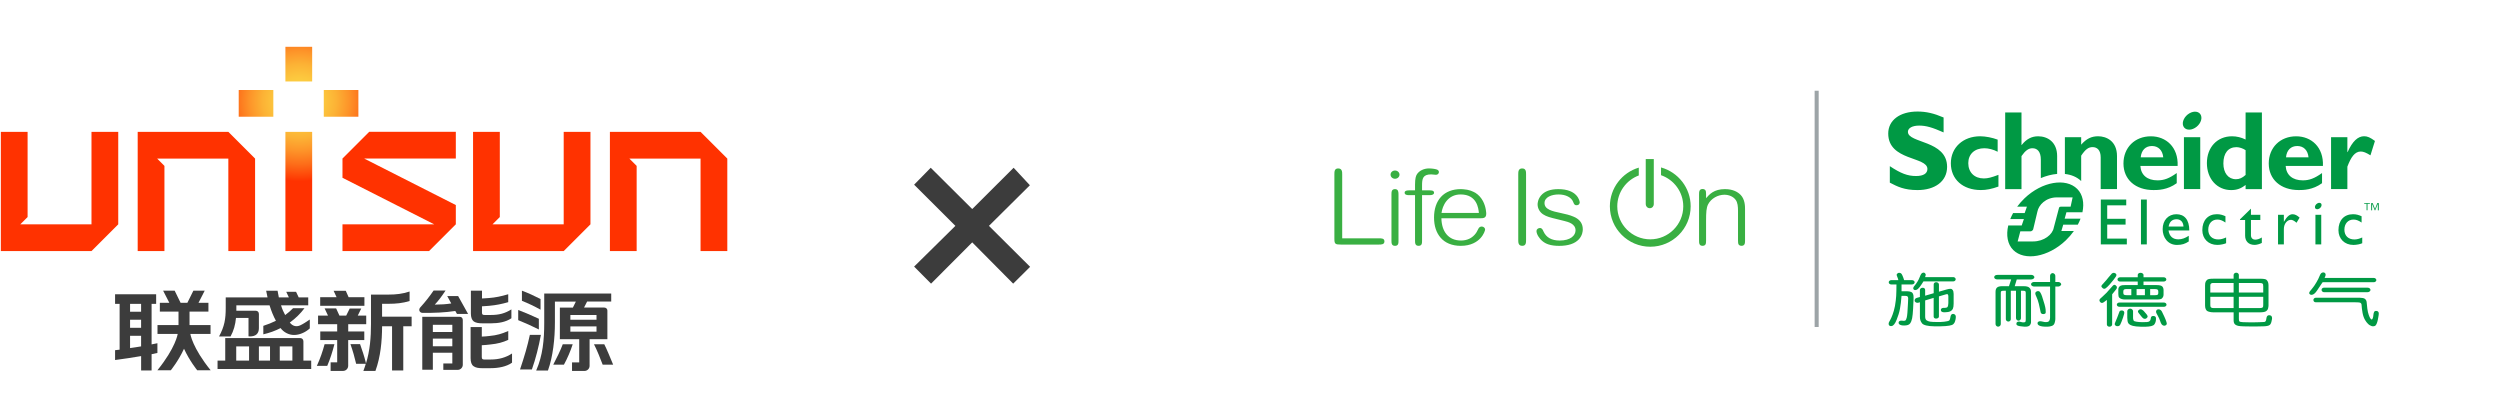 <svg width="383" height="64" viewBox="0 0 383 64" fill="none" xmlns="http://www.w3.org/2000/svg">
<g clip-path="url(#clip0_3290_7687)">
<path d="M47.823 38.462H43.724V20.197H47.823V38.467V38.462ZM49.602 13.784V17.883H54.905V13.784H49.602ZM36.571 13.784V17.883H41.875V13.784H36.571ZM47.823 7.174H43.724V12.476H47.823V7.174Z" fill="url(#paint0_radial_3290_7687)"/>
<path d="M69.752 47.642C68.115 47.886 66.609 47.947 64.727 47.933C64.256 47.919 64.063 47.416 64.416 47.058C65.178 46.23 65.908 45.275 66.425 44.513H68.256C67.658 45.435 67.103 46.15 66.604 46.668C67.578 46.654 68.289 46.621 69.131 46.489L68.515 45.355H70.185L71.71 48.093H70.007L69.748 47.637L69.752 47.642Z" fill="#3C3C3C"/>
<path d="M75.211 56.407H73.865C73.296 56.407 72.858 56.328 72.552 56.102C72.242 55.89 72.096 55.471 72.096 54.869V50.107H73.813V51.566C74.218 51.552 74.623 51.519 75.028 51.467C76.096 51.368 76.877 51.142 77.865 50.705V52.065C77.037 52.45 76.242 52.662 75.108 52.775C74.684 52.822 74.246 52.874 73.809 52.888V54.685C73.809 54.991 73.907 55.076 74.18 55.076H75.202C76.402 55.076 77.489 54.784 78.444 54.154V55.561C77.602 56.177 76.322 56.403 75.202 56.403L75.211 56.407Z" fill="#3C3C3C"/>
<path d="M75.005 46.847C74.614 46.88 74.223 46.913 73.838 46.927V47.882C73.838 48.174 73.936 48.254 74.228 48.254H75.235C76.449 48.254 77.376 48.014 78.346 47.397V48.757C77.485 49.341 76.369 49.533 75.235 49.533H73.889C73.32 49.533 72.882 49.453 72.576 49.242C72.285 49.016 72.139 48.593 72.139 48.042V44.527H73.842V45.727C74.181 45.713 74.539 45.694 74.877 45.661C75.913 45.581 76.76 45.403 77.861 45.078V46.292C76.84 46.583 76.012 46.748 75.009 46.842L75.005 46.847Z" fill="#3C3C3C"/>
<path d="M49.729 52.727C49.437 53.814 49.065 54.915 48.543 56.049H50.134C50.604 54.929 50.896 54.026 51.235 52.727H49.729Z" fill="#3C3C3C"/>
<path d="M55.828 45.534H53.409L52.972 44.546H51.108L51.565 45.534H49.052V46.847H55.828V45.534Z" fill="#3C3C3C"/>
<path d="M58.534 48.517V46.541H59.541C60.675 46.541 61.682 46.442 62.75 46.118V44.659C61.682 45.017 60.689 45.13 59.541 45.13H56.835V49.632C56.835 51.707 56.675 53.716 56.072 55.674C55.795 54.507 55.508 53.73 55.164 52.724H53.687C54.077 53.825 54.303 54.653 54.562 55.735H56.039C55.926 56.093 55.814 56.464 55.668 56.822H57.517C58.312 54.634 58.524 52.3 58.538 49.985H60.063V56.756H61.781V49.985H63.061V48.513H58.538L58.534 48.517Z" fill="#3C3C3C"/>
<path d="M55.809 52.097V50.785H53.348V49.665H56.105V48.352H54.807L55.343 47.265H53.574L53.037 48.352H52.002L51.498 47.251H49.734L50.251 48.352H48.727V49.665H51.658V50.785H49.065V52.097H51.658V55.513H50.651V56.826H52.552C52.99 56.826 53.343 56.473 53.343 56.035V52.097H55.804H55.809Z" fill="#3C3C3C"/>
<path d="M70.416 48.531H64.693V56.648H66.312V54.036H69.296V55.678H67.917V56.666H70.11C70.547 56.666 70.9 56.313 70.9 55.876V49.035C70.9 48.729 70.707 48.531 70.416 48.531ZM66.312 53.048V51.872H69.296V53.048H66.312ZM69.296 50.865H66.312V49.764H69.296V50.865Z" fill="#3C3C3C"/>
<path d="M82.552 48.837C81.517 48.352 80.463 47.896 79.39 47.491V49.049C80.425 49.467 81.531 49.957 82.552 50.474V48.837Z" fill="#3C3C3C"/>
<path d="M81.174 51.303C80.816 52.987 80.346 54.592 79.668 56.601H81.484C82.054 55.015 82.539 53.086 82.863 51.303H81.179H81.174Z" fill="#3C3C3C"/>
<path d="M82.811 45.811C81.856 45.326 80.961 44.903 79.959 44.531V46.084C80.966 46.489 81.856 46.912 82.811 47.444V45.806V45.811Z" fill="#3C3C3C"/>
<path d="M86.214 52.742C85.875 53.664 85.272 54.883 84.755 55.871H86.392C86.91 54.93 87.4 53.796 87.738 52.742H86.214Z" fill="#3C3C3C"/>
<path d="M92.571 52.742H90.999C91.39 53.471 92.053 55.109 92.331 55.871H93.936C93.644 55.161 92.9 53.344 92.576 52.742H92.571Z" fill="#3C3C3C"/>
<path d="M93.055 47.59C93.055 47.312 92.844 47.119 92.571 47.119H89.474L89.945 46.197H93.639V44.969H83.376V49.457C83.376 52.036 83.164 54.449 82.143 56.764H83.945C84.721 54.623 85.013 51.857 85.013 49.392V46.202H88.223L87.766 47.124H85.771V51.97H88.736V55.517H87.634V56.83H89.535C89.973 56.83 90.326 56.477 90.326 56.04V51.97H93.051V47.594L93.055 47.59ZM91.385 50.812H87.38V50.003H91.385V50.812ZM91.385 48.982H87.38V48.253H91.385V48.982Z" fill="#3C3C3C"/>
<path d="M24.115 52.582C23.804 52.648 23.517 52.714 23.225 52.761V46.555H23.922V45.082H17.63V46.555H18.326V53.57L17.63 53.65V55.156C18.976 54.963 20.373 54.784 21.62 54.553V56.755H23.225V54.262L24.115 54.069V52.577V52.582ZM21.616 53.066C21.098 53.165 20.444 53.245 19.926 53.325V51.448H21.616V53.066ZM21.616 50.215H19.926V48.987H21.616V50.215ZM21.616 47.755H19.926V46.555H21.616V47.755Z" fill="#3C3C3C"/>
<path d="M32.275 56.727C29.461 53.259 29.16 51.156 29.16 51.156H32.256V49.796H29.037V47.74H31.931V46.394H30.407L31.362 44.531H29.626L28.703 46.394H27.668L26.76 44.531H24.99L25.946 46.394H24.487V47.74H27.348V49.796H24.129V51.156H27.226C27.226 51.156 26.924 53.264 24.11 56.727H26.167C26.167 56.727 27.334 55.296 28.19 53.428C29.047 55.296 30.214 56.727 30.214 56.727H32.27H32.275Z" fill="#3C3C3C"/>
<path d="M46.482 55.241V52.291C46.482 51.999 46.27 51.787 45.964 51.787H34.506V55.241H33.329V56.535H47.677V55.241H46.487H46.482ZM38.157 55.241H36.19V53.072H38.157V55.241ZM41.367 55.241H39.663V53.072H41.367V55.241ZM44.793 55.241H42.858V53.072H44.793V55.241Z" fill="#3C3C3C"/>
<path d="M36.143 48.71H38.072V51.523C38.143 51.523 38.214 51.542 38.284 51.542C39.145 51.542 39.663 51.138 39.663 50.276V48.107C39.663 47.802 39.47 47.604 39.16 47.604H36.209V46.776H41.296C41.574 47.684 41.898 48.46 42.27 49.143C41.687 49.434 41.037 49.693 40.341 49.919V51.218C41.282 51.006 42.171 50.681 42.985 50.262C43.47 50.926 44.28 51.316 45.014 51.316C45.404 51.33 45.903 51.222 46.28 51.057C46.67 50.912 47.155 50.601 47.461 50.309V48.95C46.976 49.288 46.392 49.66 46.002 49.839C45.432 50.098 44.849 49.999 44.397 49.415C45.273 48.785 46.035 48.037 46.651 47.214H44.901C44.529 47.604 44.124 47.943 43.687 48.267C43.442 47.83 43.23 47.345 43.056 46.776H47.221V45.562H45.762L45.357 44.706H43.851L44.256 45.562H42.717L42.524 44.541H40.774C40.84 44.899 40.905 45.237 40.985 45.562H34.581V47.199C34.581 48.851 34.402 49.985 33.56 51.542H35.324C35.809 50.653 36.054 49.745 36.153 48.705L36.143 48.71Z" fill="#3C3C3C"/>
<path d="M65.734 38.462H52.468V34.364H66.515L52.468 27.236V24.286L56.566 20.188H69.832V24.286H55.785L69.832 31.414V34.364L65.734 38.462ZM14.016 20.197V34.368H3.108L4.228 33.249V20.197H0.129V38.467H14.016L18.115 34.368V20.197H14.016ZM34.981 20.197H21.094V38.467H25.192V25.415L24.072 24.295H34.981V38.467H39.08V24.295L34.981 20.197ZM86.359 20.197V34.368H75.451L76.571 33.249V20.197H72.472V38.467H86.359L90.458 34.368V20.197H86.359ZM107.324 20.197H93.437V38.467H97.536V25.415L96.416 24.295H107.324V38.467H111.423V24.295L107.324 20.197Z" fill="#FF3200"/>
</g>
<path d="M157.814 40.877L155.218 43.455L148.945 37.13L142.637 43.455L140.042 40.842L146.367 34.603L140.042 28.295L142.586 25.7L148.945 32.025L155.287 25.7L157.779 28.381L151.506 34.603L157.814 40.877Z" fill="#3C3C3C"/>
<g clip-path="url(#clip1_3290_7687)">
<path d="M211.22 36.509H205.625V26.708C205.625 26.348 205.625 25.804 205.009 25.804C204.428 25.804 204.428 26.305 204.428 26.708V36.549C204.428 37.367 204.54 37.469 205.425 37.469H211.22C211.61 37.469 212.095 37.469 212.095 36.981C212.095 36.493 211.609 36.509 211.22 36.509Z" fill="#39AF42"/>
<path d="M213.719 28.972C213.172 28.972 213.172 29.429 213.172 29.796V36.853C213.172 37.213 213.172 37.663 213.719 37.663C214.266 37.663 214.249 37.215 214.249 36.853V29.796C214.249 29.468 214.249 28.972 213.719 28.972Z" fill="#39AF42"/>
<path d="M213.719 26.123C213.335 26.123 213.034 26.401 213.034 26.755C213.034 27.109 213.341 27.387 213.719 27.387C214.097 27.387 214.404 27.097 214.404 26.755C214.404 26.413 214.097 26.123 213.719 26.123Z" fill="#39AF42"/>
<path d="M219.012 29.163H217.858V28.435C217.858 27.397 217.955 26.715 219.255 26.715C219.304 26.715 219.448 26.73 219.602 26.746C219.767 26.762 219.938 26.779 220 26.779C220.274 26.779 220.442 26.559 220.442 26.355C220.442 26.346 220.439 26.109 220.194 25.995C219.997 25.904 219.426 25.802 218.923 25.802C218.547 25.802 218.16 25.888 217.834 26.047C217.482 26.216 217.208 26.459 217.043 26.751C216.931 26.941 216.783 27.306 216.783 28.291V29.163H215.872C215.703 29.163 215.188 29.163 215.188 29.523C215.188 29.883 215.667 29.899 215.872 29.899H216.783V36.851C216.783 37.211 216.783 37.661 217.328 37.661C217.874 37.661 217.858 37.213 217.858 36.851V29.899H219.012C219.466 29.899 219.696 29.773 219.696 29.523C219.696 29.163 219.25 29.163 219.012 29.163ZM218.008 27.287C218.003 27.298 217.997 27.311 217.992 27.322C217.997 27.309 218.002 27.298 218.008 27.287Z" fill="#39AF42"/>
<path d="M227.692 32.741C227.692 32.701 227.686 31.741 227.187 30.802C226.902 30.268 226.511 29.844 226.028 29.54C225.975 29.506 225.915 29.482 225.859 29.452C225.82 29.431 225.78 29.41 225.74 29.391C225.622 29.332 225.499 29.279 225.371 29.233C225.332 29.218 225.292 29.205 225.252 29.192C225.111 29.146 224.964 29.108 224.812 29.077C224.782 29.071 224.75 29.066 224.718 29.06C224.542 29.028 224.359 29.005 224.171 28.992C224.153 28.992 224.135 28.991 224.118 28.989C224.012 28.983 223.91 28.972 223.799 28.972C222.524 28.972 221.471 29.384 220.756 30.165C220.062 30.924 219.695 32.013 219.695 33.317C219.695 34.621 220.043 35.653 220.697 36.41C221.044 36.81 221.475 37.119 221.977 37.328C222.507 37.549 223.119 37.663 223.798 37.663C225.369 37.663 226.286 37.037 226.78 36.514C227.343 35.916 227.519 35.284 227.519 35.159C227.519 34.943 227.302 34.703 226.99 34.703C226.771 34.703 226.569 34.844 226.479 35.06C226.167 35.786 225.694 36.3 225.071 36.588C224.7 36.759 224.283 36.847 223.833 36.847C222.876 36.847 222.123 36.522 221.595 35.882C221.108 35.292 220.841 34.449 220.822 33.439H226.694C227.23 33.439 227.691 33.439 227.691 32.743L227.692 32.741ZM220.841 32.621C220.974 31.565 221.737 29.789 223.764 29.789C226.278 29.789 226.494 31.919 226.566 32.621H220.843H220.841Z" fill="#39AF42"/>
<path d="M233.194 25.804C232.596 25.804 232.596 26.348 232.596 26.708V36.757C232.596 37.138 232.596 37.661 233.212 37.661C233.793 37.661 233.793 37.159 233.793 36.757V26.708C233.793 26.305 233.793 25.804 233.194 25.804Z" fill="#39AF42"/>
<path d="M252.756 31.896C253.146 31.896 253.361 31.559 253.361 31.287V24.368H252.127V31.287C252.127 31.57 252.354 31.896 252.756 31.896Z" fill="#39AF42"/>
<path d="M241.4 33.346C241.327 33.304 241.244 33.274 241.167 33.237C241.14 33.224 241.114 33.211 241.087 33.2C240.5 32.939 239.805 32.783 239.124 32.637C238.464 32.496 237.84 32.363 237.378 32.139C236.861 31.89 236.62 31.563 236.62 31.111C236.62 30.199 237.704 29.791 238.78 29.791C239.855 29.791 240.749 30.231 241.01 30.938C241.167 31.37 241.288 31.44 241.52 31.44C242.01 31.44 242.015 31.019 242.015 31.015C242.015 30.907 241.928 30.408 241.504 29.939C241.248 29.656 240.917 29.432 240.516 29.272C240.021 29.074 239.418 28.975 238.727 28.975C237.522 28.975 236.634 29.301 236.087 29.946C235.584 30.536 235.56 31.181 235.56 31.304C235.56 31.912 235.872 32.483 236.397 32.832C236.93 33.186 237.484 33.32 238.584 33.587C238.884 33.659 239.221 33.743 239.61 33.842L239.656 33.853C240.256 34.003 241.373 34.283 241.373 35.29C241.373 36.066 240.62 36.85 238.936 36.85C237.714 36.85 236.882 36.383 236.463 35.463L236.452 35.437C236.335 35.176 236.226 34.93 235.917 34.93C235.791 34.93 235.661 34.975 235.56 35.053C235.45 35.139 235.388 35.258 235.388 35.386C235.388 35.858 235.783 36.522 236.328 36.96C236.597 37.178 236.882 37.333 237.226 37.445C237.677 37.594 238.213 37.666 238.866 37.666C240.252 37.666 241.266 37.328 241.88 36.664C242.424 36.075 242.484 35.405 242.484 35.144C242.484 34.346 242.128 33.759 241.399 33.347L241.4 33.346Z" fill="#39AF42"/>
<path d="M266.66 29.855C266.269 29.452 265.535 28.972 264.26 28.972C262.58 28.972 261.879 29.772 261.37 30.365V29.746C261.37 29.508 261.37 29.237 261.217 29.082C261.201 29.066 261.177 29.058 261.157 29.045C261.151 29.041 261.145 29.037 261.137 29.032C261.058 28.985 260.965 28.954 260.841 28.954C260.295 28.954 260.295 29.431 260.295 29.778V36.836C260.295 37.223 260.295 37.661 260.841 37.661C260.965 37.661 261.058 37.629 261.137 37.583C261.143 37.578 261.151 37.575 261.157 37.57C261.177 37.557 261.201 37.549 261.217 37.533C261.37 37.38 261.37 37.108 261.37 36.869V33.86C261.37 32.516 261.415 31.828 261.682 31.303C261.906 30.866 262.269 30.493 262.733 30.228C263.175 29.975 263.685 29.834 264.173 29.834C264.897 29.834 265.543 30.127 265.901 30.615C266.22 31.039 266.263 31.679 266.263 32.306V36.868C266.263 37.106 266.263 37.377 266.417 37.532C266.433 37.548 266.457 37.556 266.476 37.569C266.482 37.573 266.489 37.577 266.497 37.581C266.575 37.629 266.668 37.66 266.793 37.66C267.34 37.66 267.34 37.202 267.34 36.834V32.048C267.34 31.602 267.34 30.559 266.66 29.85V29.855Z" fill="#39AF42"/>
<path d="M254.468 25.651V26.839C256.447 27.523 257.876 29.402 257.876 31.611C257.876 34.399 255.609 36.666 252.822 36.666C250.034 36.666 247.767 34.399 247.767 31.611C247.767 29.445 249.142 27.597 251.062 26.879V25.68C248.505 26.44 246.633 28.81 246.633 31.611C246.633 35.024 249.409 37.8 252.822 37.8C256.234 37.8 259.01 35.024 259.01 31.611C259.01 28.77 257.082 26.375 254.468 25.651Z" fill="#39AF42"/>
<path d="M278.623 13.899H278.002V50.101H278.623V13.899Z" fill="#9DA4A7"/>
<path d="M289.732 43.578C289.629 43.578 289.54 43.544 289.465 43.48C289.388 43.416 289.353 43.337 289.354 43.242C289.354 43.148 289.394 43.071 289.473 43.01C289.551 42.949 289.637 42.92 289.732 42.92H290.828C290.785 42.701 290.732 42.569 290.669 42.429C290.607 42.288 290.572 42.188 290.565 42.127C290.557 42.066 290.594 41.992 290.673 41.908C290.751 41.823 290.85 41.786 290.97 41.794C291.089 41.805 291.183 41.836 291.252 41.892C291.319 41.948 291.389 42.06 291.461 42.228C291.532 42.396 291.578 42.509 291.596 42.565L291.711 42.919H292.922C293.021 42.919 293.111 42.946 293.188 42.999C293.263 43.053 293.309 43.129 293.322 43.22C293.335 43.309 293.3 43.392 293.217 43.466C293.135 43.54 293.031 43.578 292.909 43.578H291.316V44.624H292.215C292.373 44.624 292.62 44.652 292.805 44.735C293.039 44.839 293.165 45.116 293.159 45.554L293.153 45.871C293.145 46.164 293.124 46.631 293.089 47.274C293.053 47.919 293.005 48.408 292.943 48.743C292.881 49.079 292.775 49.349 292.625 49.554C292.476 49.761 292.177 49.866 291.722 49.868C291.569 49.871 291.426 49.858 291.295 49.828C291.165 49.797 291.06 49.752 290.985 49.693C290.908 49.634 290.868 49.551 290.865 49.445C290.863 49.341 290.905 49.26 290.986 49.202C291.068 49.145 291.178 49.117 291.314 49.12L291.601 49.148C291.737 49.156 291.841 49.138 291.914 49.093C291.978 49.055 292.044 48.906 292.116 48.645C292.186 48.385 292.249 47.672 292.3 46.509L292.333 45.706C292.337 45.602 292.309 45.514 292.25 45.439C292.191 45.364 292.061 45.325 291.86 45.325H291.314C291.277 45.756 291.242 46.119 291.209 46.418C291.175 46.716 291.13 47.018 291.071 47.325C291.012 47.633 290.941 47.917 290.855 48.181L290.564 48.989C290.45 49.308 290.309 49.535 290.189 49.685C290.068 49.837 289.945 49.928 289.777 49.951C289.607 49.975 289.482 49.932 289.404 49.825C289.325 49.716 289.319 49.567 289.385 49.378C289.388 49.362 289.463 49.224 289.609 48.965C289.754 48.705 290.109 47.925 290.308 46.88C290.354 46.637 290.524 45.62 290.524 44.562L290.538 43.581H289.732V43.578ZM299.237 42.452C299.325 42.452 299.41 42.482 299.49 42.543C299.569 42.604 299.61 42.682 299.612 42.778C299.612 42.874 299.577 42.953 299.498 43.017C299.421 43.079 299.335 43.111 299.239 43.111H294.673C294.489 43.416 294.301 43.695 294.113 43.951C293.922 44.205 293.743 44.359 293.575 44.41C293.405 44.463 293.276 44.444 293.189 44.356C293.1 44.268 293.085 44.154 293.145 44.013C293.167 43.953 293.242 43.847 293.369 43.695C293.495 43.543 293.626 43.359 293.761 43.138C293.895 42.92 294.007 42.693 294.095 42.458C294.183 42.223 294.263 42.055 294.337 41.954C294.412 41.853 294.503 41.792 294.617 41.772C294.746 41.748 294.852 41.785 294.937 41.887C295.021 41.986 295.044 42.09 295.002 42.194L294.925 42.452H299.239H299.237ZM294.94 45.3L296.242 44.92V43.575C296.242 43.476 296.276 43.394 296.345 43.33C296.412 43.264 296.508 43.233 296.633 43.233C296.749 43.236 296.847 43.271 296.927 43.338C297.009 43.407 297.047 43.489 297.047 43.589V44.685L298.236 44.346C298.661 44.226 298.93 44.215 299.042 44.312C299.153 44.408 299.223 44.52 299.253 44.647C299.282 44.772 299.297 44.9 299.297 45.028V46.516C299.297 46.864 299.258 47.122 299.181 47.292C299.105 47.46 298.975 47.593 298.793 47.688C298.609 47.785 298.321 47.837 297.925 47.845C297.529 47.855 297.332 47.733 297.337 47.48C297.337 47.381 297.373 47.306 297.444 47.258C297.516 47.207 297.605 47.176 297.711 47.165L297.997 47.16C298.145 47.154 298.252 47.125 298.317 47.072C298.385 47.02 298.428 46.92 298.452 46.775C298.476 46.629 298.487 46.514 298.487 46.429V45.407C298.487 45.303 298.469 45.221 298.434 45.157C298.399 45.095 298.364 45.061 298.327 45.056C298.289 45.052 298.233 45.06 298.156 45.081L297.042 45.405V48.495C297.042 48.573 297.007 48.644 296.935 48.705C296.863 48.765 296.765 48.8 296.639 48.807C296.513 48.815 296.415 48.789 296.343 48.728C296.273 48.668 296.237 48.593 296.237 48.503V45.633L294.935 46.025V48.493C294.935 48.788 295.012 48.984 295.164 49.082C295.317 49.18 295.497 49.245 295.703 49.279C295.908 49.311 296.273 49.33 296.796 49.333C297.181 49.34 297.529 49.324 297.841 49.288C298.151 49.252 298.509 49.189 298.625 49.1C298.741 49.01 298.81 48.543 298.81 48.543C298.836 48.338 298.951 48.095 299.172 48.089C299.242 48.089 299.316 48.103 299.393 48.135C299.469 48.167 299.529 48.217 299.57 48.288C299.61 48.359 299.631 48.449 299.633 48.559C299.634 48.669 299.625 48.775 299.602 48.88C299.506 49.33 299.412 49.633 299.029 49.789C298.647 49.948 297.645 50.015 296.313 49.991C295.845 49.984 295.444 49.943 295.111 49.864C294.777 49.788 294.553 49.671 294.444 49.519C294.333 49.368 294.253 49.22 294.204 49.072C294.154 48.927 294.13 48.749 294.13 48.541V46.304C293.972 46.362 293.844 46.391 293.746 46.392C293.65 46.392 293.553 46.361 293.453 46.293C293.357 46.224 293.311 46.138 293.319 46.034C293.325 45.93 293.364 45.837 293.431 45.759C293.5 45.681 293.732 45.594 294.129 45.501V44.428C294.129 44.335 294.17 44.253 294.253 44.184C294.335 44.114 294.437 44.082 294.559 44.082C294.684 44.085 294.778 44.119 294.839 44.184C294.903 44.25 294.933 44.337 294.933 44.437V45.297L294.94 45.3Z" fill="#009944"/>
<path d="M308.97 42.809L308.652 43.848H310.1C310.445 43.848 310.696 43.92 310.847 44.032C310.976 44.131 311.053 44.245 311.092 44.353C311.122 44.44 311.152 44.545 311.152 44.685V49.347C311.152 49.525 311.087 49.69 310.957 49.842C310.828 49.993 310.56 50.062 310.154 50.051C310.018 50.048 309.784 50.021 309.453 49.971C309.124 49.918 308.944 49.825 308.919 49.688C308.893 49.552 308.919 49.446 308.996 49.374C309.08 49.291 309.196 49.253 309.343 49.261C309.394 49.267 309.488 49.291 309.624 49.331C309.76 49.371 309.88 49.39 309.983 49.387C310.135 49.387 310.232 49.363 310.279 49.315C310.324 49.267 310.346 49.141 310.346 48.936V44.87C310.346 44.781 310.33 44.704 310.296 44.642C310.263 44.578 310.16 44.545 309.984 44.545H309.612V48.739C309.612 48.829 309.581 48.91 309.52 48.982C309.458 49.054 309.384 49.102 309.295 49.123C309.205 49.144 309.109 49.117 309.005 49.041C308.901 48.966 308.85 48.865 308.85 48.739V44.545H308.056V48.902C308.056 48.997 308.018 49.081 307.944 49.155C307.869 49.225 307.784 49.264 307.688 49.264C307.594 49.266 307.504 49.232 307.421 49.163C307.336 49.094 307.295 49.006 307.295 48.902V44.545H306.933C306.797 44.545 306.703 44.558 306.65 44.584C306.597 44.609 306.562 44.643 306.543 44.685C306.525 44.728 306.517 44.784 306.522 44.858V49.648C306.522 49.761 306.477 49.859 306.386 49.936C306.296 50.014 306.199 50.051 306.095 50.045C306 50.041 305.914 50.002 305.836 49.925C305.756 49.848 305.717 49.755 305.717 49.646V44.72C305.712 44.578 305.735 44.437 305.78 44.296C305.826 44.157 305.924 44.067 305.984 44.024C306.045 43.981 306.104 43.934 306.247 43.899C306.388 43.861 306.532 43.846 306.687 43.846H307.773L308.112 42.808H306.015C305.864 42.808 305.746 42.778 305.66 42.718C305.573 42.657 305.522 42.584 305.511 42.499C305.498 42.414 305.524 42.317 305.624 42.23C305.725 42.142 305.877 42.11 306.042 42.11H311.191C311.327 42.114 311.442 42.147 311.541 42.233C311.64 42.32 311.682 42.424 311.66 42.52C311.642 42.586 311.592 42.664 311.485 42.726C311.38 42.79 311.261 42.811 311.157 42.811H308.972L308.97 42.809ZM314.071 43.2V42.258C314.071 42.154 314.106 42.062 314.173 41.984C314.242 41.904 314.325 41.856 314.418 41.84C314.512 41.824 314.613 41.856 314.717 41.942C314.823 42.027 314.876 42.131 314.876 42.258V43.2H315.312C315.423 43.2 315.52 43.23 315.607 43.289C315.693 43.35 315.748 43.422 315.77 43.51C315.792 43.597 315.752 43.683 315.648 43.77C315.546 43.856 315.432 43.901 315.312 43.901H314.876V48.904C314.876 49.045 314.84 49.232 314.772 49.464C314.703 49.697 314.564 49.853 314.352 49.926C314.141 50.002 313.927 50.041 313.711 50.048C313.112 50.066 312.61 50.005 312.388 49.864C312.202 49.747 312.165 49.653 312.156 49.605C312.146 49.557 312.143 49.48 312.159 49.437C312.181 49.376 312.224 49.315 312.3 49.272C312.375 49.227 312.455 49.222 312.551 49.213C312.636 49.211 312.775 49.232 312.97 49.28C313.165 49.328 313.325 49.352 313.45 49.347C313.648 49.344 313.786 49.307 313.861 49.24C313.936 49.169 313.989 49.081 314.021 48.973C314.053 48.864 314.069 48.75 314.069 48.63V43.898H311.618C311.496 43.898 311.386 43.859 311.29 43.787C311.192 43.714 311.148 43.627 311.154 43.528C311.157 43.448 311.205 43.374 311.296 43.304C311.389 43.233 311.495 43.198 311.616 43.198H314.068L314.071 43.2ZM312.855 45.441C313.167 46.368 313.343 47.014 313.384 47.377C313.426 47.742 313.413 47.955 313.349 48.016C313.285 48.078 313.186 48.11 313.052 48.117C312.917 48.121 312.816 48.094 312.746 48.033C312.695 47.993 312.656 47.931 312.631 47.848C312.604 47.765 312.575 47.622 312.543 47.424C312.509 47.225 312.444 46.928 312.344 46.531C312.245 46.133 312.13 45.794 311.997 45.514C311.864 45.232 311.8 45.051 311.805 44.969C311.805 44.882 311.828 44.811 311.874 44.755C311.92 44.699 311.992 44.654 312.092 44.617C312.191 44.582 312.295 44.586 312.4 44.63C312.541 44.697 312.693 44.968 312.86 45.443L312.855 45.441Z" fill="#009944"/>
<path d="M324.991 47.558C325.116 47.55 325.216 47.574 325.296 47.625C325.375 47.676 325.42 47.745 325.431 47.832C325.442 47.918 325.436 48.008 325.415 48.102C325.38 48.251 325.324 48.435 325.247 48.656L325.015 49.296C324.959 49.454 324.893 49.601 324.818 49.739C324.743 49.875 324.628 49.952 324.472 49.971C324.317 49.989 324.199 49.961 324.117 49.893C324.036 49.822 323.989 49.76 323.978 49.701C323.967 49.641 323.983 49.563 324.026 49.459L324.368 48.624C324.559 48.094 324.674 47.787 324.714 47.704C324.756 47.621 324.847 47.573 324.991 47.56V47.558Z" fill="#009944"/>
<path d="M325.898 48.741V47.677C325.898 47.56 325.95 47.463 326.05 47.384C326.151 47.306 326.263 47.272 326.388 47.282C326.49 47.293 326.582 47.338 326.662 47.416C326.743 47.493 326.783 47.581 326.783 47.679V48.743C326.783 48.845 326.815 48.97 326.879 49.117C326.943 49.264 327.534 49.344 328.166 49.357C328.775 49.371 329.143 49.333 329.266 49.239C329.39 49.146 329.46 49.034 329.479 48.906L329.513 48.688C329.527 48.626 329.55 48.546 329.614 48.487C329.676 48.426 329.794 48.395 329.935 48.407C330.076 48.416 330.17 48.468 330.22 48.53C330.27 48.592 330.297 48.677 330.297 48.815V48.885C330.294 49.205 330.209 49.477 330.042 49.703C329.878 49.928 329.399 50.047 328.609 50.059C328.246 50.068 327.631 50.05 327.254 50.007C326.874 49.964 326.598 49.896 326.423 49.807C326.247 49.719 326.13 49.627 326.07 49.535C326.01 49.442 325.967 49.328 325.942 49.194C325.916 49.059 325.903 48.907 325.903 48.739L325.898 48.741Z" fill="#009944"/>
<path d="M328.021 47.383C328.114 47.41 328.24 47.488 328.396 47.619L328.791 48.074C328.93 48.229 329.004 48.357 329.015 48.459C329.024 48.562 328.968 48.661 328.848 48.754C328.727 48.847 328.592 48.867 328.444 48.816C328.384 48.799 328.32 48.76 328.252 48.695C328.184 48.629 328.116 48.554 328.048 48.466L327.712 48.047C327.629 47.952 327.58 47.882 327.56 47.834C327.514 47.722 327.532 47.626 327.615 47.539C327.696 47.453 327.778 47.403 327.856 47.392C327.936 47.379 327.991 47.376 328.021 47.381V47.383Z" fill="#009944"/>
<path d="M331.829 49.809C331.725 49.892 331.61 49.921 331.487 49.894C331.362 49.868 331.258 49.801 331.172 49.694C331.087 49.586 331.005 49.41 330.93 49.167C330.855 48.922 330.738 48.665 330.585 48.394C330.428 48.124 330.34 47.943 330.317 47.852C330.295 47.759 330.305 47.668 330.348 47.577C330.389 47.484 330.463 47.425 330.567 47.402C330.671 47.377 330.77 47.383 330.866 47.418C330.94 47.447 331.01 47.493 331.077 47.559C331.145 47.625 331.213 47.735 331.281 47.895C331.369 48.102 331.45 48.26 331.551 48.457C331.687 48.722 331.829 49.126 331.829 49.126C331.879 49.247 331.951 49.486 331.953 49.577C331.954 49.669 331.914 49.746 331.831 49.81L331.829 49.809Z" fill="#009944"/>
<path d="M323.58 49.711C323.58 49.803 323.54 49.883 323.461 49.949C323.383 50.016 323.289 50.05 323.173 50.051C323.06 50.051 322.964 50.021 322.889 49.954C322.812 49.888 322.773 49.807 322.773 49.711V45.952C322.629 46.068 322.466 46.188 322.282 46.312C322.098 46.439 321.937 46.442 321.796 46.319C321.657 46.196 321.621 46.055 321.641 45.951C321.65 45.89 321.697 45.819 321.754 45.757C321.812 45.696 321.901 45.616 322.1 45.445C322.298 45.274 322.506 45.074 322.724 44.848C322.941 44.621 323.124 44.415 323.274 44.229C323.423 44.045 323.567 43.883 323.705 43.749C323.842 43.615 323.978 43.597 324.109 43.7C324.242 43.8 324.308 43.909 324.311 44.023C324.313 44.136 324.266 44.25 324.17 44.357L323.581 45.088V49.709L323.58 49.711ZM323.733 41.807C323.855 41.786 323.97 41.807 324.077 41.872C324.186 41.938 324.239 42.031 324.234 42.154C324.231 42.224 324.196 42.307 324.13 42.407C324.065 42.506 323.953 42.66 323.799 42.863C323.645 43.068 323.445 43.306 323.201 43.58C322.956 43.853 322.754 44.048 322.596 44.16C322.437 44.274 322.285 44.269 322.138 44.151C321.991 44.031 321.924 43.925 321.933 43.832C321.937 43.786 321.969 43.724 322.029 43.647C322.09 43.572 322.193 43.458 322.337 43.304C322.479 43.151 322.597 43.02 322.689 42.912L322.999 42.528C323.313 42.146 323.495 41.935 323.548 41.892C323.601 41.852 323.663 41.823 323.732 41.807H323.733ZM331.495 47.004H324.722C324.604 47.004 324.506 46.971 324.425 46.911C324.345 46.85 324.301 46.773 324.295 46.68C324.29 46.589 324.329 46.509 324.412 46.445C324.495 46.378 324.599 46.346 324.724 46.346H331.497C331.617 46.346 331.717 46.38 331.797 46.448C331.877 46.516 331.914 46.597 331.911 46.693C331.905 46.784 331.86 46.858 331.781 46.916C331.703 46.973 331.607 47.004 331.498 47.004H331.495ZM328.385 43.136V43.677H330.409C330.836 43.677 331.116 43.746 331.253 43.88C331.389 44.018 331.457 44.21 331.457 44.458V45.108C331.457 45.229 331.439 45.335 331.404 45.432C331.37 45.527 331.3 45.627 331.197 45.727C331.095 45.828 330.852 45.879 330.471 45.879H325.524C325.348 45.879 325.188 45.858 325.042 45.813C324.898 45.77 324.775 45.7 324.676 45.607C324.577 45.512 324.527 45.324 324.527 45.044V44.359C324.527 44.219 324.557 44.103 324.615 44.004C324.674 43.906 324.761 43.828 324.877 43.767C324.993 43.706 325.209 43.675 325.525 43.675H327.5V43.135H324.797C324.695 43.135 324.604 43.104 324.525 43.047C324.447 42.987 324.404 42.912 324.399 42.819C324.393 42.727 324.431 42.645 324.513 42.578C324.594 42.511 324.692 42.477 324.805 42.477H327.503V42.115C327.503 42.032 327.54 41.959 327.615 41.893C327.689 41.828 327.791 41.797 327.924 41.794C328.055 41.794 328.165 41.826 328.255 41.895C328.343 41.965 328.388 42.037 328.388 42.115V42.477H331.461C331.572 42.477 331.666 42.504 331.745 42.562C331.825 42.62 331.869 42.695 331.881 42.788C331.892 42.88 331.855 42.962 331.77 43.031C331.685 43.098 331.585 43.133 331.468 43.133H328.389L328.385 43.136ZM325.778 45.221H326.519V44.282H325.778C325.588 44.282 325.458 44.311 325.391 44.368C325.324 44.426 325.29 44.52 325.29 44.651V44.864C325.29 45.011 325.332 45.108 325.413 45.152C325.497 45.199 325.618 45.219 325.778 45.219V45.221ZM328.599 44.282H327.325V45.221H328.599V44.282ZM329.405 44.282V45.221H330.153C330.375 45.221 330.514 45.194 330.569 45.138C330.623 45.084 330.65 45.004 330.65 44.9V44.634C330.65 44.527 330.617 44.442 330.548 44.378C330.481 44.314 330.327 44.282 330.089 44.282H329.404H329.405Z" fill="#009944"/>
<path d="M342.189 42.701V42.132C342.189 42.039 342.226 41.959 342.298 41.89C342.372 41.82 342.463 41.783 342.573 41.777C342.685 41.769 342.783 41.801 342.866 41.869C342.952 41.94 342.994 42.026 342.994 42.132V42.701H346.229C346.778 42.701 347.109 42.756 347.224 42.866C347.34 42.975 347.42 43.1 347.466 43.241C347.512 43.38 347.536 43.541 347.536 43.725V46.813C347.536 46.917 347.514 47.06 347.472 47.239C347.429 47.418 347.324 47.564 347.156 47.677C346.988 47.791 346.669 47.849 346.204 47.849H342.996V48.797C342.996 48.874 343 48.953 343.007 49.029C343.015 49.108 343.029 49.167 343.053 49.209C343.077 49.25 343.14 49.285 343.24 49.311C343.341 49.338 343.455 49.353 343.583 49.354C343.709 49.354 343.927 49.361 344.234 49.373C344.54 49.385 344.853 49.389 345.074 49.386C345.229 49.386 345.511 49.38 346.016 49.364C346.522 49.349 346.805 49.337 346.869 49.329C346.932 49.321 346.991 49.297 347.044 49.26C347.096 49.221 347.138 49.14 347.168 49.015L347.234 48.663C347.255 48.549 347.298 48.461 347.359 48.401C347.42 48.34 347.468 48.303 347.597 48.292C347.727 48.282 347.839 48.311 347.932 48.375C348.048 48.466 348.096 48.633 348.074 48.866C348.055 49.012 348.02 49.175 347.97 49.354C347.919 49.532 347.837 49.69 347.728 49.775C347.621 49.858 347.53 49.892 347.357 49.93C347.184 49.967 346.98 49.988 346.744 49.991C346.509 49.994 346.212 49.999 345.852 50.01C345.492 50.018 345.279 50.021 345.116 50.018C343.983 50.018 343.228 49.989 342.948 49.932C342.668 49.874 342.471 49.778 342.359 49.647C342.248 49.516 342.192 49.325 342.192 49.077V47.847H339.077C338.837 47.847 338.72 47.826 338.533 47.786C338.346 47.745 338.21 47.695 338.125 47.634C338.042 47.573 337.968 47.476 337.908 47.337C337.847 47.197 337.816 47.015 337.816 46.785V43.743C337.816 43.5 337.84 43.316 337.89 43.196C337.94 43.074 338.028 42.961 338.152 42.853C338.277 42.748 338.581 42.697 339.061 42.697H342.191L342.189 42.701ZM342.189 44.82V43.354H339.053C338.892 43.354 338.874 43.37 338.805 43.401C338.736 43.431 338.687 43.471 338.66 43.527C338.632 43.583 338.618 43.668 338.618 43.786V44.82H342.188H342.189ZM342.189 47.196V45.473H338.62V46.653C338.62 46.847 338.637 46.972 338.671 47.026C338.706 47.084 338.76 47.127 338.837 47.154C338.914 47.183 338.959 47.196 339.162 47.196H342.188H342.189ZM342.994 44.82H346.728V43.871C346.728 43.724 346.719 43.621 346.701 43.569C346.682 43.516 346.642 43.466 346.58 43.421C346.516 43.378 346.372 43.354 346.144 43.354H342.994V44.82ZM342.994 45.473V47.196H346.116C346.303 47.196 346.434 47.185 346.509 47.159C346.586 47.133 346.64 47.097 346.676 47.049C346.712 47.001 346.728 46.877 346.728 46.679V45.473H342.994Z" fill="#009944"/>
<path d="M360.86 46.31H354.781C354.685 46.31 354.6 46.283 354.53 46.227C354.458 46.17 354.42 46.069 354.413 45.974C354.405 45.88 354.44 45.784 354.517 45.717C354.594 45.647 354.682 45.614 354.783 45.614H361.208C361.378 45.614 361.717 45.608 361.978 45.658C362.239 45.706 362.333 45.795 362.412 45.885C362.493 45.979 362.538 46.096 362.564 46.229C362.589 46.365 362.608 46.714 362.676 47.293C362.764 48.045 363.021 48.597 363.104 48.725C363.192 48.861 363.252 48.941 363.338 48.943C363.413 48.943 363.471 48.861 363.514 48.733C363.559 48.605 363.588 48.456 363.599 48.288C363.612 48.12 363.644 47.971 363.695 47.84C363.746 47.709 363.839 47.64 363.973 47.632C364.108 47.624 364.215 47.651 364.296 47.711C364.327 47.738 364.354 47.775 364.383 47.818C364.41 47.864 364.424 47.941 364.428 48.048C364.429 48.157 364.405 48.346 364.352 48.613L364.276 49.024C364.183 49.462 364.063 49.709 363.96 49.832C363.863 49.95 363.719 49.983 363.591 49.989C363.498 49.995 363.408 49.981 363.317 49.95C363.228 49.92 363.106 49.861 363.018 49.808C362.917 49.747 362.85 49.687 362.698 49.526C362.543 49.363 362.106 48.867 361.941 47.922C361.848 47.391 361.823 47.114 361.805 46.859C361.794 46.69 361.791 46.608 361.751 46.539C361.712 46.474 361.676 46.422 361.588 46.379C361.474 46.327 361.168 46.312 360.86 46.312V46.31Z" fill="#009944"/>
<path d="M356.018 44.074H362.716C362.844 44.074 362.951 44.109 363.036 44.178C363.121 44.25 363.161 44.332 363.158 44.425C363.151 44.514 363.105 44.594 363.02 44.66C362.935 44.727 362.834 44.761 362.716 44.761H356.018C355.934 44.761 355.854 44.729 355.778 44.661C355.703 44.597 355.665 44.514 355.663 44.415C355.66 44.314 355.697 44.233 355.77 44.17C355.844 44.106 355.927 44.074 356.018 44.074Z" fill="#009944"/>
<path d="M356.175 42.474L356.267 42.226C356.311 42.092 356.277 41.922 356.197 41.842C356.117 41.762 356.026 41.722 355.901 41.732C355.776 41.742 355.672 41.786 355.587 41.873C355.504 41.959 355.418 42.117 355.331 42.349C355.245 42.581 355.093 42.881 354.877 43.25C354.663 43.621 354.448 43.934 354.235 44.188C354.023 44.442 353.901 44.591 353.874 44.634C353.789 44.759 353.755 44.858 353.77 44.927C353.784 44.998 353.831 45.058 353.911 45.113C353.991 45.166 354.09 45.183 354.21 45.161C354.447 45.122 354.69 44.919 354.943 44.551C355.197 44.185 355.477 43.762 355.787 43.285H355.789C356.079 42.766 356.168 42.484 356.168 42.484L356.171 42.477L356.175 42.474Z" fill="#009944"/>
<path d="M363.945 42.681C363.866 42.612 363.77 42.578 363.661 42.578H355.561V43.237H363.661C363.761 43.237 363.849 43.205 363.929 43.146C364.007 43.084 364.05 43.01 364.057 42.922C364.061 42.831 364.023 42.751 363.945 42.682V42.681Z" fill="#009944"/>
<path d="M344.847 36.028V33.706H346.281V32.903H344.847V31.965L343.165 33.607V33.706H343.953V36.098C343.953 36.916 344.444 37.519 345.421 37.519C345.714 37.519 346.197 37.388 346.511 37.217V36.381C346.148 36.602 345.815 36.714 345.492 36.714C345.228 36.714 344.845 36.562 344.845 36.028M362.199 31.226H362.559V32.213H362.701V31.226H363.063V31.106H362.197V31.226H362.199ZM334.578 28.967H337.077V21.02H334.578V28.967ZM338.305 35.178C338.305 34.261 338.871 33.636 339.689 33.636C340.082 33.636 340.425 33.74 340.938 34.092V33.125C340.505 32.935 340.151 32.815 339.628 32.815C338.257 32.815 337.396 33.762 337.396 35.26C337.396 36.589 338.337 37.52 339.689 37.52C340.162 37.52 340.737 37.401 341.041 37.26V36.378C340.586 36.58 340.223 36.682 339.839 36.682C338.913 36.682 338.305 36.117 338.305 35.181M359.162 35.181C359.162 34.264 359.727 33.639 360.545 33.639C360.938 33.639 361.281 33.743 361.796 34.095V33.129C361.362 32.938 361.009 32.818 360.484 32.818C359.111 32.818 358.25 33.765 358.25 35.263C358.25 36.593 359.193 37.524 360.543 37.524C361.018 37.524 361.593 37.404 361.895 37.263V36.381C361.441 36.583 361.077 36.685 360.693 36.685C359.765 36.685 359.161 36.12 359.161 35.184M350.215 24.108C350.317 23.005 350.959 22.369 351.941 22.369C352.924 22.369 353.564 23.024 353.666 24.108H350.213H350.215ZM351.77 20.881C349.316 20.881 347.572 22.608 347.572 25.045C347.572 27.482 349.386 29.117 352.183 29.117C352.805 29.117 354.306 29.117 355.737 28.063V26.511C354.565 27.343 353.788 27.629 352.788 27.629C351.217 27.629 350.25 26.815 350.164 25.424H355.873C355.994 22.525 354.081 20.881 351.769 20.881M355.005 31.165C354.735 31.325 354.585 31.633 354.669 31.852C354.753 32.072 355.039 32.124 355.308 31.965C355.577 31.807 355.727 31.498 355.645 31.277C355.561 31.056 355.276 31.005 355.007 31.164M332.233 34.708C332.353 33.992 332.765 33.589 333.45 33.589C334.085 33.589 334.477 34.021 334.509 34.708H332.234H332.233ZM333.431 32.818C332.183 32.818 331.319 33.74 331.319 35.111C331.319 36.362 332.103 37.524 333.513 37.524C334.277 37.524 334.773 37.352 335.319 36.989V36.12C334.794 36.465 334.279 36.668 333.735 36.668C332.869 36.668 332.354 36.202 332.215 35.303H335.399C335.399 33.629 334.633 32.82 333.433 32.82M349.906 33.956H349.887V32.908H348.994V37.437H349.887V35.076C349.887 34.303 350.372 33.676 350.988 33.676C351.199 33.676 351.551 33.863 351.825 34.13L352.3 33.344C351.925 32.991 351.583 32.82 351.22 32.82C350.796 32.82 350.361 33.154 349.908 33.956M354.724 37.437H355.615V32.908H354.724V37.437ZM344.026 26.802C343.508 27.266 343.076 27.456 342.54 27.456C341.364 27.456 340.621 26.492 340.621 25.042C340.621 23.456 341.364 22.543 342.626 22.543C343.076 22.543 343.663 22.751 344.026 23.009V26.804V26.802ZM344.026 21.377C343.351 21.05 342.677 20.879 341.951 20.879C339.676 20.879 338.097 22.559 338.097 24.991C338.097 27.423 339.676 29.12 341.812 29.12C342.66 29.12 343.316 28.896 344.025 28.332V28.972H346.524V17.228H344.025V21.369L344.026 21.377ZM317.221 31.66H315.764C315.609 31.66 315.541 31.687 315.479 31.759C315.453 31.786 315.442 31.815 315.434 31.871L314.637 34.88C314.452 35.935 313.153 36.989 311.46 36.989H309.105L309.513 35.442H311.025C311.18 35.442 311.3 35.386 311.401 35.274C311.439 35.233 311.485 35.162 311.493 35.092L312.119 32.461C312.306 31.405 313.423 30.239 315.116 30.239H317.525L317.217 31.66H317.221ZM310.154 30.384C309.729 30.789 309.354 31.221 309.028 31.665H310.522L310.18 32.641H308.407C308.239 32.948 308.092 33.257 307.97 33.564H310.06L309.727 34.538H307.665C307.314 36.031 307.546 37.42 308.429 38.301C310.145 40.013 313.767 39.412 316.476 36.828C316.949 36.375 317.364 35.892 317.717 35.394H315.801L316.087 34.42H318.321C318.484 34.112 318.623 33.804 318.74 33.495H316.308L316.577 32.52H319.028C319.33 31.108 319.09 29.8 318.231 28.943C316.495 27.21 312.86 27.799 310.153 30.383M309.692 23.914C310.279 23.071 310.778 22.709 311.364 22.709C312.14 22.709 312.655 23.26 312.655 24.447V27.282C313.503 26.927 314.349 26.712 315.154 26.644V23.914C315.154 21.761 313.69 20.879 312.242 20.879C311.26 20.879 310.45 21.293 309.725 22.209H309.692V17.234H307.194V28.973H309.692V23.916V23.914ZM292.292 20.202C292.292 19.616 292.969 19.241 294.028 19.241C295.087 19.241 296.053 19.53 297.759 20.287V18C296.279 17.364 295.089 17.087 293.767 17.087C291.034 17.087 289.277 18.431 289.277 20.458C289.277 24.665 295.279 23.96 295.279 25.885C295.279 26.573 294.671 26.967 293.541 26.967C292.239 26.967 291.207 26.572 289.521 25.455V27.983C290.69 28.586 291.706 29.119 293.769 29.119C296.399 29.119 298.295 27.81 298.295 25.559C298.295 21.469 292.293 21.97 292.293 20.201M362.186 20.871C361.221 20.871 360.394 21.647 359.652 23.3H359.617V21.017H357.119V28.962H359.617V25.532C360.17 24.074 360.756 23.213 361.671 23.213C362.065 23.213 362.497 23.386 363.153 23.797L363.842 21.594C363.117 21.06 362.689 20.871 362.186 20.871ZM301.54 25C301.54 23.61 302.506 22.711 304.007 22.711C304.628 22.711 305.386 22.901 306.041 23.248V21.391C305.213 21.082 304.178 20.877 303.367 20.877C300.746 20.877 298.869 22.591 298.869 25.018C298.869 27.445 300.679 29.116 303.473 29.116C304.317 29.116 305.162 28.943 306.162 28.58V26.786C305.06 27.199 304.525 27.337 303.921 27.337C302.49 27.337 301.541 26.409 301.541 25M324.325 28.972V23.919C324.325 21.58 322.671 20.876 321.428 20.876C320.41 20.876 319.633 21.252 318.837 22.162V21.023H316.34V26.65C317.321 26.756 318.186 27.114 318.837 27.738V23.847C319.495 22.864 319.961 22.537 320.581 22.537C321.29 22.537 321.826 23.002 321.826 24.122V28.968H324.325V28.972ZM364.201 31.111L363.853 32.01L363.493 31.111H363.265V32.22H363.407V31.241H363.413L363.807 32.22H363.889L364.282 31.241H364.287V32.22H364.431V31.111H364.202H364.201ZM327.996 37.437H328.89V30.565H327.996V37.437ZM329.685 22.369C330.652 22.369 331.308 23.024 331.41 24.108H327.957C328.06 23.005 328.698 22.369 329.684 22.369M333.476 26.511C332.305 27.343 331.53 27.629 330.529 27.629C328.957 27.629 327.991 26.815 327.905 25.424H333.613C333.733 22.525 331.823 20.881 329.511 20.881C327.058 20.881 325.314 22.608 325.314 25.045C325.314 27.482 327.127 29.117 329.925 29.117C330.548 29.117 332.047 29.117 333.477 28.063V26.511H333.476ZM322.825 34.41H325.639V33.522H322.825V31.456H325.74V30.567H321.844V37.437H325.831V36.549H322.826V34.413L322.825 34.41ZM335.407 17.367C334.655 17.812 334.234 18.671 334.469 19.29C334.703 19.908 335.501 20.05 336.255 19.605C337.007 19.164 337.429 18.303 337.194 17.684C336.959 17.064 336.161 16.924 335.407 17.367Z" fill="#009944"/>
</g>
<defs>
<radialGradient id="paint0_radial_3290_7687" cx="0" cy="0" r="1" gradientUnits="userSpaceOnUse" gradientTransform="translate(45.861 15.473) scale(12.311 12.308)">
<stop stop-color="#FCD946"/>
<stop offset="0.15" stop-color="#FCD444"/>
<stop offset="0.3" stop-color="#FCC73E"/>
<stop offset="0.46" stop-color="#FCB235"/>
<stop offset="0.62" stop-color="#FD9429"/>
<stop offset="0.79" stop-color="#FD6D19"/>
<stop offset="0.96" stop-color="#FE3F05"/>
<stop offset="1" stop-color="#FF3200"/>
</radialGradient>
<clipPath id="clip0_3290_7687">
<rect width="111.299" height="49.652" fill="white" transform="translate(0.129 7.174)"/>
</clipPath>
<clipPath id="clip1_3290_7687">
<rect width="160" height="36.202" fill="white" transform="translate(204.428 13.899)"/>
</clipPath>
</defs>
</svg>
